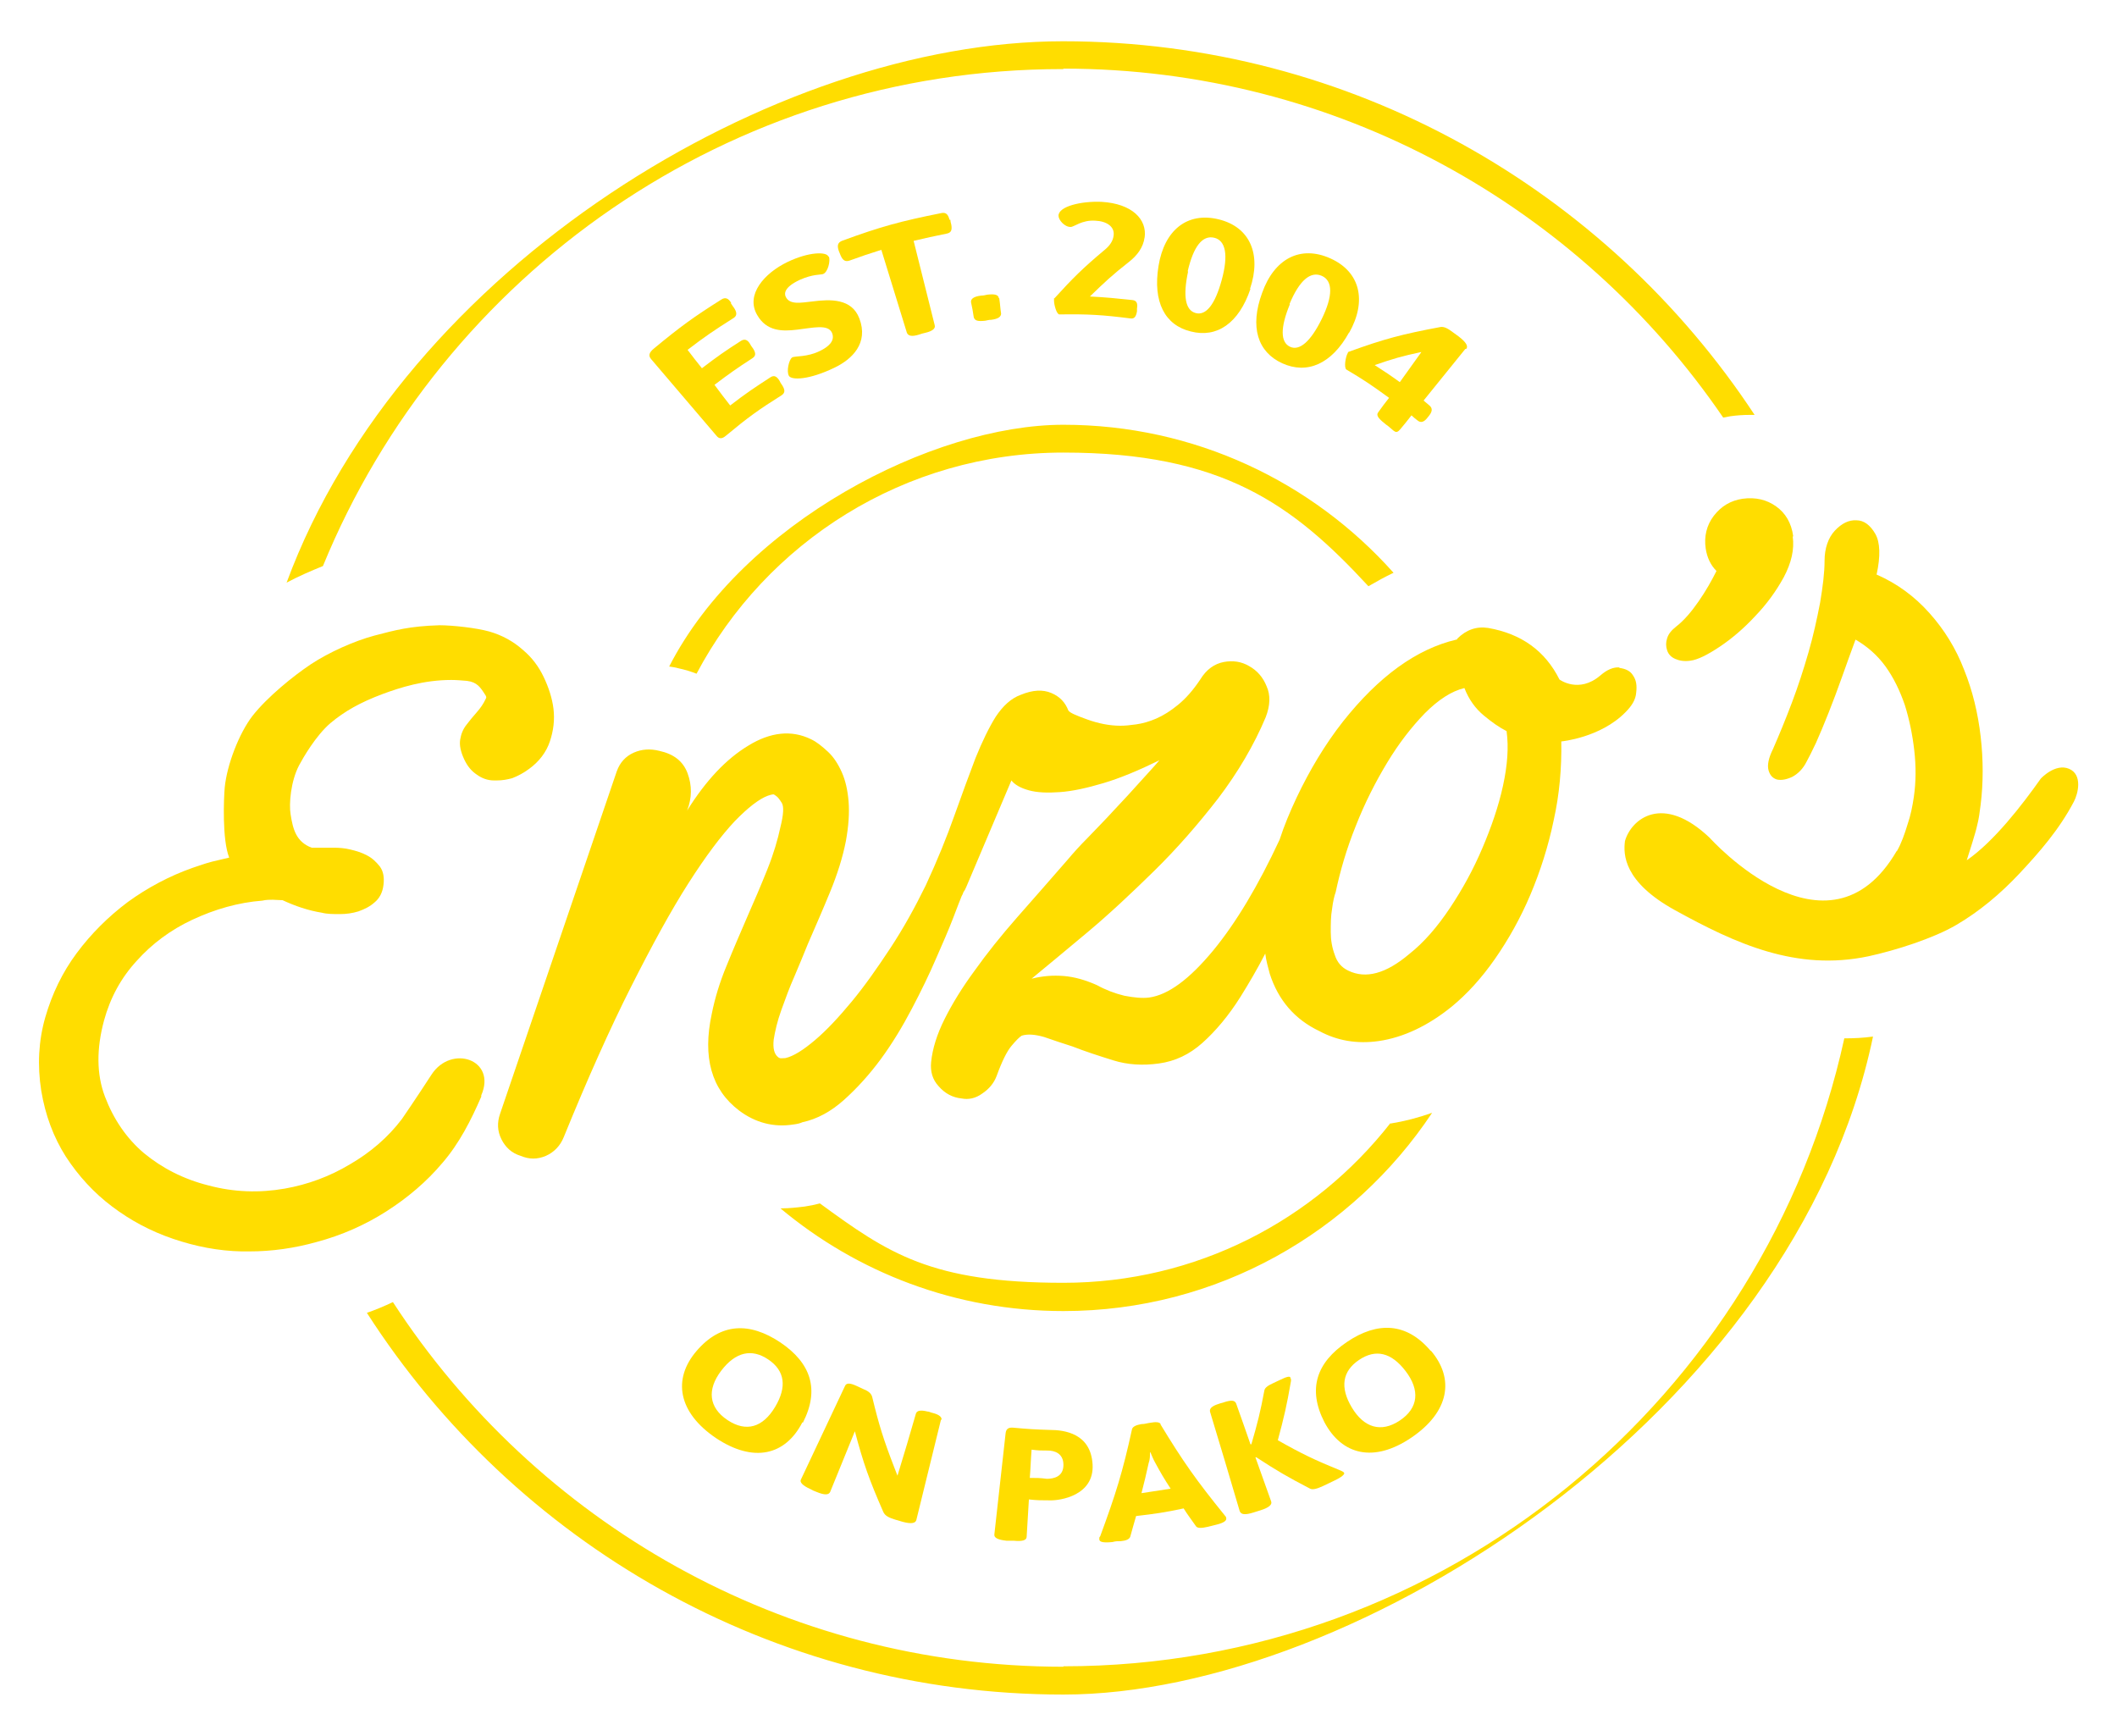 <?xml version="1.0" encoding="UTF-8"?>
<svg id="Layer_1" xmlns="http://www.w3.org/2000/svg" version="1.1" viewBox="0 0 472 387">
  <!-- Generator: Adobe Illustrator 29.2.1, SVG Export Plug-In . SVG Version: 2.1.0 Build 116)  -->
  <defs>
    <style>
      .st0 {
        fill: #fd0;
      }
    </style>
  </defs>
  <g>
    <path class="st0" d="M237.1,15.3c61,0,115,30.8,147.1,77.8.5-.1,1.1-.2,1.6-.3,1.4-.2,2.9-.3,4.3-.3s.7,0,1.1,0C358.2,42.4,301.4,9.2,237,9.2S89.9,59.5,63.9,129.9c2.6-1.4,5.4-2.6,8.1-3.7C98.6,61.3,162.5,15.4,236.9,15.4h.2Z"/>
    <path class="st0" d="M237.1,371.6c-62.6,0-117.7-32.4-149.5-81.3-1.9.9-3.8,1.7-5.8,2.4,32.8,51.1,90.2,85.1,155.3,85.1s163.1-63,180.5-146.7c-2.1.3-4.3.4-6.4.4-17.5,80-88.9,140-174.1,140h0Z"/>
    <path class="st0" d="M310,250.4c-17,21.7-43.3,35.6-72.9,35.6s-39.1-6.6-54.3-17.7c-1.1.3-2.1.5-3.4.7-1.7.2-3.4.4-5.1.4s-.2,0-.3,0c17.1,14.3,39.1,22.9,63.1,22.9,34.3,0,64.5-17.6,82.2-44.2-3.1,1.1-6.2,1.9-9.3,2.4h0Z"/>
    <path class="st0" d="M155.3,150.2c15.5-29.3,46.4-49.3,81.8-49.3s51.1,11.5,68,29.8c1.9-1.1,3.7-2.1,5.6-3-18.1-20.3-44.4-33-73.6-33s-71.5,21.9-87.9,53.9c.7.1,1.4.2,2.1.4,1.4.3,2.7.7,4,1.2h0Z"/>
  </g>
  <g>
    <path class="st0" d="M107.3,244.5c-2.3,5.3-4.9,10.4-8.6,14.7-3.6,4.3-7.9,7.9-12.6,10.9-4.7,3-9.9,5.3-15.5,6.8-5,1.4-10,2.1-15,2.1s-1.2,0-1.7,0c-5.2-.1-10.3-1.1-15.3-2.8-5-1.7-9.5-4.1-13.6-7.2-4-3-7.5-6.8-10.3-11.1-2.8-4.4-4.6-9.3-5.5-14.7-.9-5.7-.6-11.2.9-16.4,1.5-5.2,3.8-10,7-14.3s7-8.1,11.4-11.4c4.4-3.2,9.3-5.8,14.4-7.6,1.4-.5,2.9-1,4.4-1.4,1.2-.3,2.5-.6,3.8-.9-1.6-4-1.2-13.3-1-15.6.5-5.1,3.2-12.1,6.2-16,3.3-4.2,9.1-8.9,13-11.5,4.1-2.7,9.7-5.2,14.2-6.4,4.6-1.2,7.8-2.1,14.5-2.3,2.9,0,8.3.6,11.1,1.4s5.4,2.2,7.6,4.2c1.9,1.6,3.4,3.6,4.5,5.9s1.9,4.7,2.2,7.1c.3,2.5,0,4.9-.8,7.3s-2.4,4.5-4.6,6.1c-1.2.9-2.5,1.6-3.8,2.1-1.1.3-2.2.5-3.4.5s-.5,0-.7,0c-1.4,0-2.7-.5-3.8-1.3-1.2-.8-2.1-1.9-2.8-3.4-.8-1.7-1.1-3.2-.9-4.4.2-1.2.6-2.3,1.4-3.3.7-.9,1.4-1.8,2.3-2.8.8-.9,1.5-1.9,2-3,.1-.2.2-.3,0-.7-1.2-1.9-1.9-3-4.2-3.3-1.2-.1-2.4-.2-3.5-.2-6.1,0-11.4,1.7-15.2,3.1-5.1,1.9-8.6,3.9-11.7,6.5-3.3,2.8-6.2,7.9-7,9.4-1.9,3.6-2.3,8.7-1.9,11,.5,3.2,1.2,6.1,4.7,7.4h5c1.1,0,2.4.1,3.6.4,1.3.3,2.6.7,3.7,1.3,1.2.6,2.1,1.5,2.9,2.5.8,1.1,1,2.5.8,4.1-.2,1.7-.9,3-2,3.9-1,.9-2.2,1.5-3.6,2-1.3.4-2.7.6-4.1.6s-2.9,0-4-.3c-3.1-.5-6-1.5-8.8-2.8-.8,0-1.6-.1-2.2-.1s-1.5,0-2.3.2c-5.3.4-10.6,1.9-15.7,4.3-4.7,2.2-8.9,5.3-12.3,9.1-3.5,3.8-5.9,8.2-7.3,13.3-1.7,6.3-1.7,12,.2,17,1.9,5,4.8,9.3,8.7,12.6,4,3.3,8.8,5.8,14.4,7.2,5.6,1.5,11.3,1.7,17,.7,5.1-.9,10-2.7,14.5-5.4,4.5-2.6,8.5-6,11.6-10.1,0,0,3.3-4.8,6.6-9.9,4.4-6.8,14.6-3.4,11.1,4.6v.3Z"/>
    <path class="st0" d="M361.1,148.8c-1.4-.1-2.8.5-4.3,1.8-4.8,4.1-9.1.9-9.1.9-3.2-6.4-8.5-10.2-15.9-11.5-2.6-.4-4.9.4-6.9,2.4,0,.1,0,.2-.2.2-8.9,2.1-17.3,8.2-25.3,18.3-4,5.1-7.4,10.8-10.3,16.9-1.5,3.2-2.8,6.3-3.8,9.4-4.8,10.3-9.7,18.5-14.8,24.7-5.3,6.4-10,9.9-14.3,10.5-1.6.2-3.4,0-5.5-.4-2.1-.5-4.2-1.3-6.2-2.4-2.5-1.1-4.9-1.8-7.3-2-2.5-.2-4.8,0-7.2.6,3.4-2.8,7.5-6.2,12.4-10.3,4.9-4.1,9.8-8.7,14.9-13.7s9.8-10.4,14.3-16.2c4.4-5.8,8-11.9,10.6-18.1,1-2.6,1.1-4.9.2-6.9-.8-2-2.1-3.5-3.9-4.5-1.7-1-3.6-1.3-5.7-.9-2,.4-3.8,1.6-5.2,3.9-1.6,2.4-3.2,4.2-4.9,5.6-1.7,1.4-3.3,2.4-4.9,3.1s-3.1,1.1-4.5,1.3c-1.4.2-2.5.3-3.5.3-2.4,0-4.9-.5-7.4-1.4s-3.9-1.5-4.2-2c-.7-1.8-1.9-3.1-3.8-3.9s-4.1-.7-6.8.4c-2.2.8-4,2.5-5.6,4.9-1.5,2.4-3,5.5-4.5,9.2-1.4,3.7-3,8-4.7,12.8s-3.8,10-6.4,15.6h0c-2.4,4.9-5,9.6-7.9,14s-5.7,8.4-8.6,11.9c-2.9,3.5-5.6,6.4-8.2,8.6-2.6,2.2-4.8,3.6-6.6,4-.7,0-1.1.1-1.2,0-.1,0-.3-.1-.4-.2-.9-.7-1.2-2-1-3.9.3-1.9.8-4.1,1.7-6.6s1.8-5,3-7.7c1.1-2.6,2.1-5,2.9-7,1.7-3.9,3.4-7.8,5-11.7,1.6-3.9,2.8-7.7,3.5-11.3.6-3.3.8-6.2.6-8.8-.2-2.5-.7-4.7-1.5-6.5s-1.8-3.4-3.1-4.6-2.5-2.2-3.8-2.8c-4.3-2.1-9-1.6-13.9,1.4-5,3-9.5,7.8-13.7,14.5,1.1-2.8,1.1-5.6.1-8.3-1-2.7-3.1-4.3-6.3-5-2-.5-3.9-.4-5.7.4s-3.1,2.2-3.8,4.2l-26,76.3c-.7,2-.6,3.9.3,5.7s2.3,3.1,4.3,3.7c1.9.8,3.7.8,5.6,0,1.8-.8,3.2-2.2,4-4.2,5.3-13,10.3-24.2,15-33.5s8.9-17,12.8-23.1c3.9-6.1,7.3-10.6,10.3-13.8,3-3.1,5.5-5,7.4-5.7.6-.2,1-.3,1.2-.3s.4.2.7.4c.3.2.7.7,1.2,1.5s.4,2.6-.3,5.4c-.6,2.8-1.5,5.9-2.9,9.4s-2.9,7-4.4,10.4c-1.6,3.7-3.2,7.4-4.7,11.1-1.5,3.6-2.6,7.2-3.3,10.7-2.1,9.7-.1,16.9,6.1,21.6,3.6,2.7,7.7,3.8,12.1,3.1.9-.1,1.6-.3,2-.5,3.3-.7,6.4-2.4,9.3-5,2.9-2.6,5.7-5.7,8.2-9.1s4.8-7.2,6.9-11.2,3.9-7.7,5.4-11.2c1.5-3.4,2.8-6.4,3.8-9s1.6-4.2,1.9-4.9c.2-.3.3-.6.4-.9.3-.4.5-.8.7-1.3l10-23.6c.8,1,2.1,1.7,3.9,2.2s4.1.6,6.9.4,6-.9,9.7-2,7.8-2.8,12.5-5.1c-1,1.2-2.5,2.8-4.3,4.8s-3.7,4.1-5.8,6.3c-2,2.2-4,4.2-5.9,6.2-1.9,1.9-3.3,3.5-4.4,4.8-3.9,4.5-7.7,8.8-11.3,12.9-3.6,4.1-6.8,8.1-9.5,11.9-2.8,3.8-5,7.4-6.7,10.8s-2.7,6.6-3,9.6c-.2,2.1.3,3.9,1.7,5.4,1.4,1.6,3.1,2.5,5.1,2.7,1.5.3,3.1,0,4.6-1.1,1.5-1,2.6-2.3,3.2-3.9,1.2-3.3,2.3-5.5,3.3-6.7s1.8-2,2.3-2.3c1.3-.4,2.9-.3,5,.3,2,.7,4.1,1.4,6.3,2.1,2.8,1.1,5.9,2.1,9.1,3.1s6.6,1.2,10.2.7,6.8-2,9.7-4.6c2.9-2.6,5.8-6,8.5-10.3,1.8-2.9,3.7-6.1,5.5-9.6.2,1.6.6,3,1,4.5,1.9,5.9,5.6,10.2,11.1,12.8,3.9,2.1,8.3,2.9,13.2,2.2,5.5-.8,11-3.4,16.3-7.7,3.4-2.8,6.6-6.3,9.6-10.6,3-4.3,5.7-9.1,7.9-14.3,2.2-5.2,4-10.8,5.2-16.6,1.3-5.8,1.8-11.7,1.7-17.6,0,0,8.7-.8,14.3-6.5,1.4-1.4,2.3-2.8,2.4-4.4.2-1.6,0-2.8-.7-3.8-.6-1-1.6-1.5-3.1-1.7h0ZM335.1,175.2c-1,4.6-2.6,9.2-4.6,13.9-2,4.7-4.4,9.1-7.2,13.3-2.8,4.2-5.8,7.7-9.1,10.3-5.2,4.4-9.7,5.6-13.6,3.7-1.5-.7-2.5-1.9-3-3.5-.6-1.6-.9-3.3-.9-5.1s0-3.5.3-5.2c.2-1.6.5-2.9.8-3.7,1-4.7,2.4-9.6,4.5-14.8,2-5.1,4.4-9.8,7-14.1,2.6-4.3,5.4-7.9,8.4-11,3-3,5.9-4.9,8.8-5.6,1,2.6,2.5,4.6,4.3,6.1s3.5,2.7,5.1,3.5c.5,3.6.2,7.6-.8,12.2h0Z"/>
    <path class="st0" d="M399.8,119.5c-.4-2.9-1.7-5.1-3.8-6.6-2.1-1.5-4.6-2.1-7.5-1.7-2.6.4-4.7,1.6-6.4,3.8-1.6,2.1-2.2,4.6-1.8,7.3.3,2,1.1,3.7,2.4,5-1.1,2.2-2.4,4.5-4,6.8s-3.2,4.2-5,5.6c-1,.8-1.7,1.6-2,2.6-.3.9-.3,1.8,0,2.7.3.9.9,1.5,1.8,1.9s2,.6,3.4.4c1.6-.2,3.8-1.3,6.5-3.1,2.7-1.8,5.4-4.1,7.9-6.8,2.6-2.7,4.7-5.6,6.4-8.7,1.7-3.2,2.4-6.2,2-9.1h.1Z"/>
    <path class="st0" d="M422.9,189.8c1-1.7,1.8-4,2.4-6,.7-2,1.1-4.1,1.4-6.1.5-3.4.5-6.9.1-10.4s-1.1-6.9-2.1-10.1c-1.1-3.2-2.5-6.1-4.3-8.6s-4.1-4.5-6.7-6c-1,2.7-2,5.5-3,8.3s-2,5.5-3,8-1.9,4.7-2.8,6.7c-.9,1.9-1.6,3.3-2.1,4.2-.8,1.6-1.9,2.7-3.2,3.4-1.3.6-2.4.8-3.4.6-1-.3-1.6-1-1.9-2.1s0-2.7,1-4.7c1.4-3.2,2.8-6.6,4.2-10.3,1.4-3.7,2.6-7.4,3.7-11.2,1.1-3.8,1.9-7.5,2.6-11.1.6-3.6,1-6.7,1-9.4s.8-5.1,2.3-6.7,3.1-2.4,4.8-2.3c1.7,0,3.1,1.1,4.2,3s1.2,5,.3,9.1c4.6,2,8.5,4.9,11.8,8.6s5.9,7.9,7.7,12.6c1.9,4.7,3.1,9.7,3.7,14.9.6,5.2.6,10.3,0,15.2-.2,1.6-.4,3.2-.8,4.7-.3,1.5-1.8,6.1-2.3,7.7,6.1-4.2,12.4-12.4,16.5-18.2,0,0,3.2-3.5,6.3-2.2s2,5.6,1.1,7.3c-3.3,6.3-7.8,11.4-12.1,16-4.3,4.6-9,8.5-14.1,11.5s-13.6,5.7-19.6,7c-16.1,3.4-29.6-2.8-43.2-10.3-11.4-6.3-11.5-12.4-11.1-15.4,1.4-4.9,8.4-10.7,18.9-.7,0,0,26.3,29.4,41.7,2.9h0Z"/>
  </g>
  <g>
    <path class="st0" d="M178.9,317.1c-3.8,7.4-10.9,9.1-19.3,3.5-8.4-5.7-9.7-13.1-4.3-19.4,5.4-6.3,11.8-6.5,18.7-1.9,6.8,4.6,8.8,10.5,5,17.9h0ZM160.8,305.6c-3.2,4.2-2.8,8.2,1.4,11s7.9,1.6,10.6-2.9c2.7-4.5,2.2-8.1-1.5-10.6s-7.3-1.7-10.5,2.5Z"/>
    <path class="st0" d="M209.8,316.5c-2.2,8.9-3.3,13.4-5.5,22.4-.2.7-1.1.9-3,.4-.7-.2-1-.3-1.7-.5-1.3-.4-2.3-.8-2.7-1.8-3.1-7.1-4.4-10.7-6.3-17.9-2.2,5.4-3.3,8.1-5.5,13.5-.3.7-1.2.8-3.1,0-.5-.2-.8-.3-1.3-.6-1.8-.8-2.5-1.6-2.1-2.2,3.9-8.3,5.9-12.5,9.8-20.8.3-.7,1.1-.7,2.6,0,.6.3.9.4,1.5.7,1,.4,1.8.9,2,1.9,1.5,6.2,2.5,9.4,4.9,15.6.3.7.4,1.1.7,1.8,1.7-5.5,2.5-8.3,4.1-13.8.2-.7,1-.9,2.6-.5.4,0,.6.2,1.1.3,1.6.4,2.2,1,2,1.7v-.2Z"/>
    <path class="st0" d="M243.6,326.5c.4,6.9-7.2,8.1-9.6,8-1.9,0-2.8,0-4.6-.2-.2,3.3-.3,5-.5,8.3,0,.8-.9,1.1-2.9.9-.6,0-1,0-1.6,0-2-.2-2.8-.7-2.7-1.4l2.5-22.5c.1-1,.6-1.4,1.7-1.3,3.2.3,4.8.4,8.1.5,3.4,0,9.2.8,9.6,7.7h0ZM230,323.2c-.2,2.5-.2,3.8-.4,6.3,1.5,0,2.3,0,3.8.2,1.6,0,3.7-.5,3.7-3.1s-2-3.2-3.5-3.2-2.1,0-3.6-.2Z"/>
    <path class="st0" d="M258.7,317.5c5.1,8.4,8,12.5,14.4,20.4.2.2.3.4.3.6.1.5-.5,1-2.1,1.4-.8.2-1.2.3-2,.5-1.3.3-2.4.4-2.7-.2-1.1-1.6-1.7-2.3-2.7-3.9-4.2.9-6.3,1.2-10.6,1.7-.5,1.8-.8,2.7-1.3,4.6-.2.6-1,.9-2.1,1-.8,0-1.1,0-1.9.2-2,.2-2.9,0-2.9-.6s0-.4.2-.7c3.5-9.5,5-14.3,7.1-23.9.2-.6,1-.9,2.1-1.1.8,0,1.2-.2,2-.3,1.1-.2,2-.2,2.3.3h0ZM256.4,323.8c0,.8,0,1.6-.3,2.4-.6,2.7-.9,4-1.6,6.7,2.6-.4,3.9-.6,6.5-1-1.5-2.3-2.2-3.5-3.5-5.9-.4-.7-.7-1.5-1-2.2h-.2.1Z"/>
    <path class="st0" d="M287.8,307.3c0,.2.1.4,0,.8-.9,5.2-1.5,7.8-2.9,13,5.3,3,8.2,4.4,14.1,6.8.4.2.6.3.7.5.1.3-.5.9-2.2,1.7-1,.5-1.5.7-2.5,1.2-1.3.6-2.3.9-2.9.6-5-2.6-7.4-4-12-7h-.2c1.4,3.9,2.1,5.9,3.5,9.8.3.7-.4,1.4-2.3,2-.6.2-.9.3-1.6.5-1.9.6-2.8.5-3.1-.3-2.6-8.8-3.9-13.2-6.6-22.1-.2-.7.3-1.3,1.9-1.8.5-.2.8-.2,1.3-.4,1.6-.5,2.3-.4,2.6.3,1.3,3.6,1.9,5.4,3.2,9.1h.2c1.4-4.8,2-7.2,2.9-12,.1-.6.8-1.1,1.9-1.6.7-.3,1-.5,1.7-.8,1.4-.7,2.1-.8,2.2-.5v.2Z"/>
    <path class="st0" d="M319,301.1c5.4,6.3,4.1,13.7-4.3,19.4s-15.5,3.9-19.4-3.4c-3.8-7.4-1.8-13.3,5-17.9,6.8-4.6,13.3-4.4,18.7,2h0ZM301.4,313.8c2.7,4.5,6.5,5.7,10.7,2.9s4.5-6.8,1.3-11-6.7-5-10.4-2.5c-3.7,2.5-4.3,6.1-1.6,10.6Z"/>
  </g>
  <g>
    <path class="st0" d="M163.1,67.8c.2.4.4.6.6.9.7,1.1.6,1.8-.3,2.3-4.1,2.6-6.2,4-10.1,7,1.3,1.7,1.9,2.5,3.2,4.1,3.4-2.6,5.1-3.8,8.7-6.1.8-.5,1.5-.3,2.1.8.2.4.4.6.6.9.7,1.1.6,1.7-.2,2.2-3.4,2.2-5.1,3.4-8.4,5.9,1.4,1.9,2.1,2.8,3.5,4.6,3.5-2.7,5.3-3.9,9-6.3.8-.5,1.4-.2,2,.8.2.4.3.6.6,1,.7,1.1.6,1.7-.1,2.2-5.1,3.2-7.6,5-12.4,9-.9.8-1.6.8-2.2,0-5.8-6.8-8.7-10.2-14.5-17-.7-.8-.5-1.5.6-2.4,5.8-4.8,8.8-7,15-10.9.9-.6,1.6-.3,2.2.7v.3Z"/>
    <path class="st0" d="M184.8,57.2c.4.9-.2,3.5-1.3,3.9-.6.2-2.3,0-5.2,1.3-3.4,1.6-3.5,3-3.1,3.8.9,1.8,3.3,1.3,6,1,3.9-.5,8.7-.7,10.4,3.8,2.1,5.5-1.6,9.1-5.6,11-5.6,2.7-9.5,2.8-10.1,1.8s0-3.6.7-4.1c.7-.4,3.3,0,6.3-1.5,1.6-.8,3.4-2.1,2.6-4-.9-2-4.3-1.1-7.8-.7-3.3.4-6.8.4-8.9-3.3-2.6-4.5,1.6-9.3,6.8-11.8,4.8-2.3,8.7-2.3,9.1-1.2h.1Z"/>
    <path class="st0" d="M211.9,49c0,.4.1.7.2,1.1.2,1.2,0,1.8-1.1,2-2.9.6-4.4.9-7.3,1.6,1.9,7.5,2.8,11.3,4.7,18.8.2.7-.4,1.3-2.1,1.7-.5.1-.8.2-1.4.4-1.6.5-2.4.3-2.7-.4-2.3-7.4-3.4-11.1-5.7-18.5-2.9.9-4.3,1.4-7.1,2.4-.9.3-1.5,0-2-1.2-.2-.4-.2-.6-.4-1-.4-1.2-.2-1.8.7-2.2,8.7-3.2,13.2-4.4,22.2-6.2,1-.2,1.5.3,1.8,1.5h.2Z"/>
    <path class="st0" d="M222.8,66.6c.2,1.3.2,2,.4,3.3,0,.7-.6,1.2-2.2,1.4-.5,0-.8.1-1.3.2-1.7.2-2.4,0-2.6-.8-.2-1.3-.3-2-.6-3.3-.1-.7.5-1.3,2.3-1.5.5,0,.8-.1,1.3-.2,1.7-.2,2.5,0,2.6.8h.1Z"/>
    <path class="st0" d="M255.2,52.9c-.3,2.3-1.7,4.1-3.5,5.5-3.7,2.9-5.4,4.5-8.7,7.7,3.8.2,5.7.4,9.5.8.9.1,1.2.7,1,1.9v.6c-.2,1.2-.6,1.7-1.4,1.6-6.3-.8-9.5-1-15.9-.9-.6,0-1.2-2.1-1.2-3.1s0-.4.1-.5c4.1-4.5,6.3-6.7,11.2-10.8,1.1-.9,1.9-2,2-3.3.2-1.9-1.6-3.1-4.1-3.2-3-.2-4.7,1.4-5.5,1.4-1.4,0-2.7-1.6-2.7-2.5,0-2.1,5.1-3.3,9.6-3.1,6.8.4,10.2,3.9,9.6,8h0Z"/>
    <path class="st0" d="M278.8,64.4c-2.6,7.7-7.5,11-13.3,9.5-5.8-1.4-8.5-6.6-7.2-14.6s6.4-12.1,13.4-10.4,9.6,7.8,7,15.5h.1ZM264.9,60.5c-1.2,5.6-.6,8.7,1.7,9.3,2.3.6,4.3-1.9,5.8-7.4s.9-8.8-1.7-9.4-4.6,1.9-5.9,7.5h.1Z"/>
    <path class="st0" d="M300.8,74.1c-3.9,7.1-9.4,9.4-14.9,6.9s-7.3-8.1-4.5-15.7c2.7-7.6,8.5-10.7,15.2-7.7s8.2,9.5,4.2,16.6h0ZM287.6,67.8c-2.2,5.3-2.1,8.5,0,9.5s4.6-1.1,7.1-6.2,2.5-8.5,0-9.6-5,1-7.2,6.3h.1Z"/>
    <path class="st0" d="M326.7,77.8c-3.7,4.6-5.6,6.9-9.3,11.5.5.4.8.7,1.3,1.1.7.6.7,1.3-.1,2.3-.2.2-.2.3-.4.5-.8,1-1.5,1.1-2.2.5-.5-.4-.8-.6-1.3-1.1-1,1.3-1.5,1.9-2.5,3.1s-1.3.4-2.7-.7c-.4-.3-.6-.4-.9-.7-1.4-1.1-1.8-1.8-1.3-2.4.9-1.3,1.4-1.9,2.4-3.2-3.7-2.7-5.6-4-9.5-6.3-.6-.4-.2-2.9.3-3.7,0-.2.2-.3.3-.3,7.7-2.8,11.8-3.9,20.4-5.5.9-.1,1.7.4,2.9,1.3.4.3.7.5,1.1.8,1.7,1.3,2.2,2.2,1.7,2.8h-.2ZM306.5,81.4c2.3,1.5,3.4,2.2,5.6,3.8,1.9-2.7,2.9-4,4.8-6.7h-.1c-4.2.9-6.3,1.5-10.3,2.9h0Z"/>
  </g>
</svg>